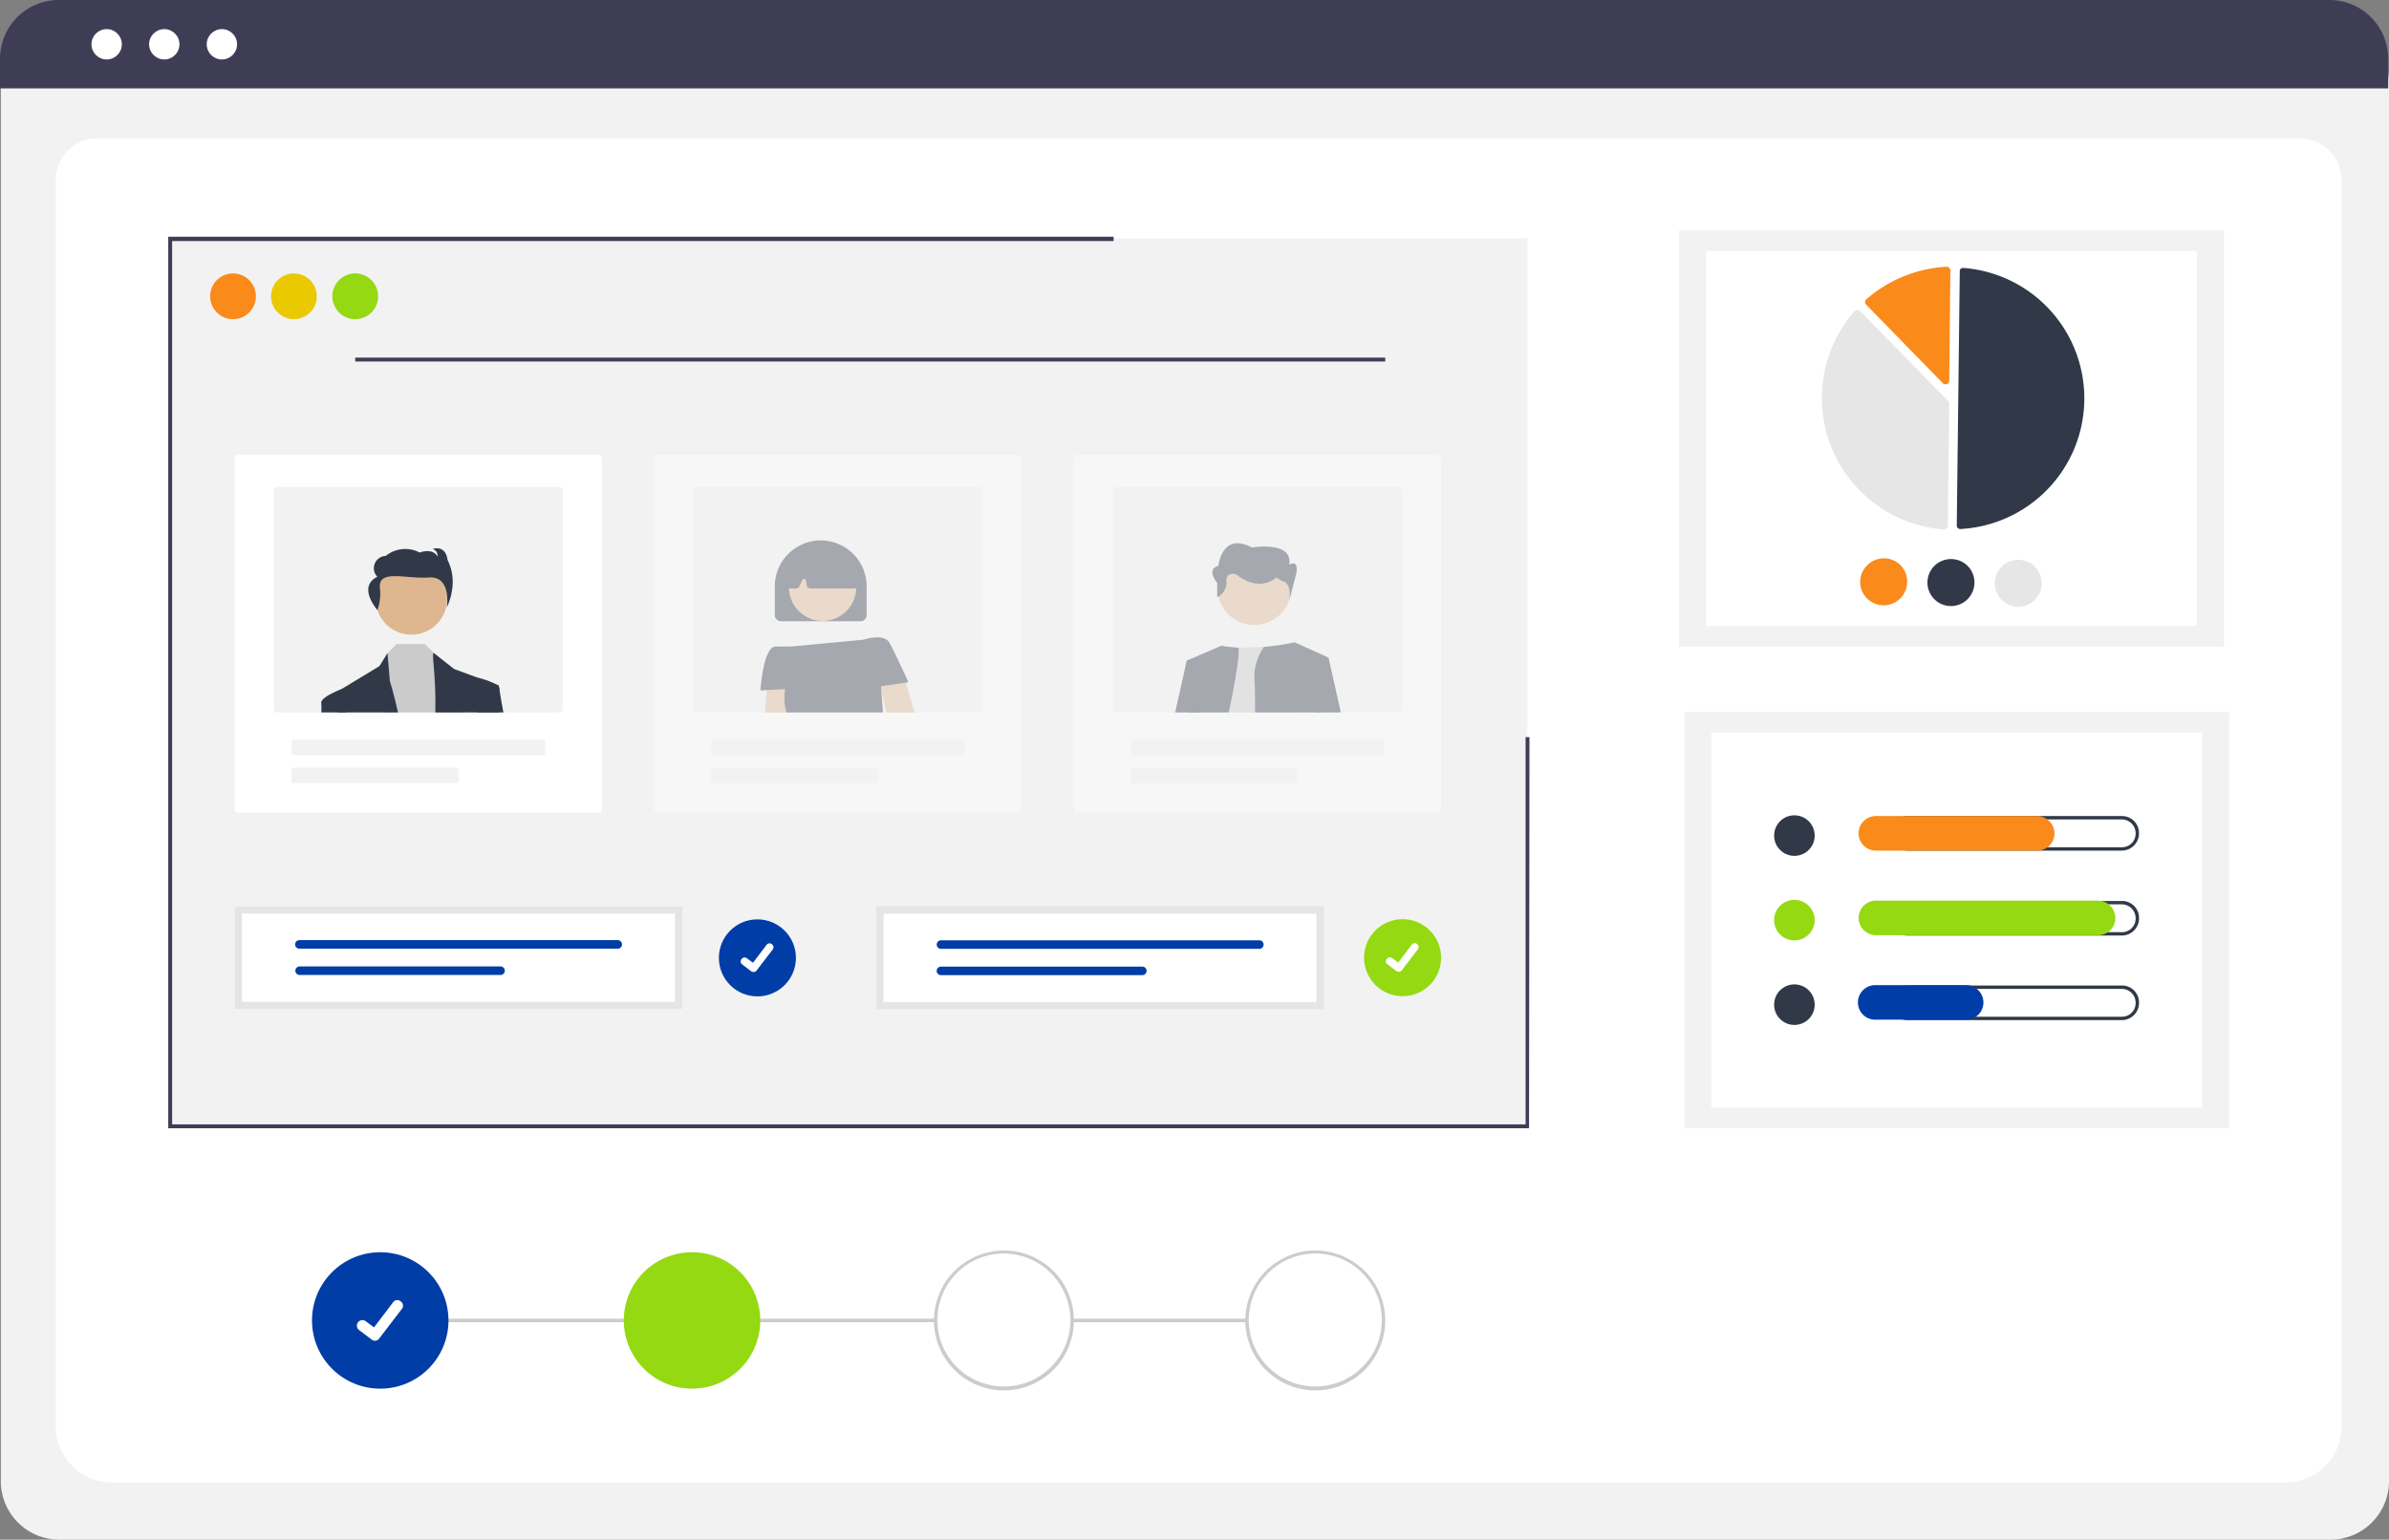 <svg xmlns="http://www.w3.org/2000/svg" xmlns:xlink="http://www.w3.org/1999/xlink" width="297.811" height="191.988" viewBox="0 0 297.811 191.988"><rect x="0" y="0" width="297.811" height="191.988" fill="#808080" stroke="none"/><defs><style>.a{fill:none;}.b{fill:#f2f2f2;}.c{fill:#fff;}.d{fill:#3f3d56;}.e{fill:#313948;}.f{fill:#e6e6e6;}.g{fill:#fa8a1a;}.h{fill:#94d912;}.i{fill:#003da6;}.j{fill:#ebc900;}.k{fill:#ccc;}.l{fill:#deb791;}.m{fill:#cbcbcb;}.n{fill:#e5e5e5;}.o{opacity:0.4;}.p{clip-path:url(#a);}.q{clip-path:url(#b);}</style><clipPath id="a"><path class="a" d="M386.312,729.586h-35.1a.464.464,0,0,0-.464.463v27.2a.463.463,0,0,0,.464.462h35.1a.462.462,0,0,0,.462-.462v-27.2a.462.462,0,0,0-.462-.462Z" transform="translate(-350.745 -729.584)"></path></clipPath><clipPath id="b"><path class="a" d="M422.536,729.586h-35.1a.464.464,0,0,0-.464.463v27.2a.463.463,0,0,0,.464.462h35.1a.462.462,0,0,0,.462-.462v-27.2a.462.462,0,0,0-.462-.462Z" transform="translate(-386.969 -729.584)"></path></clipPath></defs><g transform="translate(-290.883 -687.539)"><path class="b" d="M581.373,878.059H298.243a7.3,7.3,0,0,1-7.289-7.289V696.186a5.346,5.346,0,0,1,5.34-5.34H583.23a5.437,5.437,0,0,1,5.432,5.432V870.77A7.3,7.3,0,0,1,581.373,878.059Z" transform="translate(0.032 1.468)"></path><path class="c" d="M573.447,867.09H302.9a6.983,6.983,0,0,1-7.192-6.736V704.478a5.177,5.177,0,0,1,5.329-4.995H575.221a5.261,5.261,0,0,1,5.418,5.077V860.354A6.983,6.983,0,0,1,573.447,867.09Z" transform="translate(2.142 5.302)"></path><path class="d" d="M588.592,698.563H290.883v-3.712a7.324,7.324,0,0,1,7.316-7.312H581.276a7.324,7.324,0,0,1,7.316,7.312Z"></path><circle class="c" cx="1.892" cy="1.892" r="1.892" transform="translate(302.287 691.17)"></circle><circle class="c" cx="1.892" cy="1.892" r="1.892" transform="translate(309.47 691.17)"></circle><circle class="c" cx="1.892" cy="1.892" r="1.892" transform="translate(316.653 691.17)"></circle><g transform="translate(500.19 716.263)"><rect class="b" width="67.929" height="51.908"></rect><rect class="c" width="61.183" height="46.754" transform="translate(3.374 2.576)"></rect><path class="e" d="M460.239,743.234h0a16.312,16.312,0,0,0,.377-32.558.632.632,0,0,0-.282.094.327.327,0,0,0-.14.28l-.377,31.81a.453.453,0,0,0,.419.377Z" transform="translate(-425.195 -705.992)"></path><path class="f" d="M452.621,714.309a.426.426,0,0,1,.329.141l10.961,11.2a.5.5,0,0,1,.14.326l-.185,15.226a.378.378,0,0,1-.142.329.534.534,0,0,1-.377.14,16.435,16.435,0,0,1-11.1-27.218.7.7,0,0,1,.377-.14Z" transform="translate(-430.366 -704.379)"></path><path class="g" d="M462.069,710.576a.42.42,0,0,1,.326.141.5.5,0,0,1,.141.326l-.141,13.729a.467.467,0,0,1-.466.466.422.422,0,0,1-.329-.14l-9.559-9.793a.45.45,0,0,1-.016-.637l.016-.019h0a16.617,16.617,0,0,1,10.027-4.076Z" transform="translate(-428.71 -706.037)"></path><path class="g" d="M457.334,738.706a2.928,2.928,0,0,1-5.855.052v-.1a2.955,2.955,0,0,1,2.95-2.9h0a2.869,2.869,0,0,1,2.905,2.831v0A1.042,1.042,0,0,1,457.334,738.706Z" transform="translate(-428.897 -694.858)"></path><path class="e" d="M463.143,738.771a2.929,2.929,0,1,1-2.907-2.951h0a2.9,2.9,0,0,1,2.907,2.891Z" transform="translate(-426.319 -694.83)"></path><path class="f" d="M468.949,738.836a2.928,2.928,0,0,1-2.95,2.9,2.96,2.96,0,0,1-2.905-2.951,2.93,2.93,0,0,1,2.951-2.9h0A2.928,2.928,0,0,1,468.949,738.836Z" transform="translate(-423.741 -694.801)"></path><g transform="translate(0.656 60.057)"><rect class="b" width="67.929" height="51.908"></rect><rect class="c" width="61.183" height="46.754" transform="translate(3.374 2.577)"></rect><circle class="e" cx="2.529" cy="2.529" r="2.529" transform="translate(11.197 12.883)"></circle><path class="e" d="M482.931,758.436a1.726,1.726,0,0,1,1.734,1.721v.012A1.7,1.7,0,0,1,483,761.9H456.235a1.73,1.73,0,0,1-1.734-1.727h0v-.007a1.7,1.7,0,0,1,1.665-1.734h0a.484.484,0,0,1,.068,0h26.7m0-.42h-26.7a2.149,2.149,0,0,0-2.162,2.137v.015a2.122,2.122,0,0,0,2.086,2.156h26.772a2.149,2.149,0,0,0,2.157-2.141v-.013A2.121,2.121,0,0,0,483,758.011h0Z" transform="translate(-428.402 -745.036)"></path><path class="g" d="M473.617,762.323h-20.1a2.156,2.156,0,0,1-.1-4.31h0q.048,0,.1,0h20.1a2.18,2.18,0,0,1,2.157,2.157,2.151,2.151,0,0,1-2.143,2.153Z" transform="translate(-429.628 -745.036)"></path><circle class="h" cx="2.529" cy="2.529" r="2.529" transform="translate(11.197 23.425)"></circle><path class="e" d="M482.93,765.767a1.73,1.73,0,0,1,1.734,1.727h0v.009A1.7,1.7,0,0,1,483,769.236H456.233a1.73,1.73,0,0,1-1.734-1.727h0V767.5a1.7,1.7,0,0,1,1.666-1.736h26.77m0-.419h-26.7a2.147,2.147,0,0,0-2.156,2.141h0v.013a2.121,2.121,0,0,0,2.085,2.156h26.773a2.15,2.15,0,0,0,2.156-2.143V767.5a2.12,2.12,0,0,0-2.081-2.157h0a.594.594,0,0,0-.072,0Z" transform="translate(-428.4 -741.78)"></path><path class="h" d="M481.206,769.625h-27.69a2.156,2.156,0,0,1-.092-4.31h0c.03,0,.062,0,.092,0h27.69a2.18,2.18,0,0,1,2.154,2.156,2.12,2.12,0,0,1-2.084,2.154h-.071Z" transform="translate(-429.626 -741.794)"></path><circle class="e" cx="2.529" cy="2.529" r="2.529" transform="translate(11.197 33.965)"></circle><path class="e" d="M482.916,773.068a1.726,1.726,0,0,1,1.734,1.721v.012a1.7,1.7,0,0,1-1.666,1.734h-26.77a1.734,1.734,0,0,1-.085-3.467h26.789m0-.42h-26.7a2.156,2.156,0,0,0,0,4.312h26.7a2.152,2.152,0,0,0,2.157-2.143V774.8a2.122,2.122,0,0,0-2.082-2.157h-.074Z" transform="translate(-428.386 -738.539)"></path><path class="i" d="M464.76,776.922H453.519a2.156,2.156,0,1,1-.1-4.31H464.76a2.18,2.18,0,0,1,2.157,2.157,2.151,2.151,0,0,1-2.143,2.153Z" transform="translate(-429.626 -738.554)"></path></g></g><rect class="b" width="169.153" height="110.957" transform="translate(312.125 717.271)"></rect><path class="d" d="M475.044,819.153H305.407V707.982H423.256v.537H305.892v110.15H474.614V770.379h.482Z" transform="translate(6.448 9.075)"></path><circle class="g" cx="2.853" cy="2.853" r="2.853" transform="translate(317.077 721.632)"></circle><circle class="j" cx="2.853" cy="2.853" r="2.853" transform="translate(324.668 721.632)"></circle><circle class="h" cx="2.853" cy="2.853" r="2.853" transform="translate(332.312 721.632)"></circle><rect class="d" width="128.4" height="0.485" transform="translate(335.166 732.131)"></rect><g transform="translate(329.777 843.47)"><rect class="k" width="21.803" height="0.43" transform="translate(94.752 8.506)"></rect><rect class="k" width="69.18" height="0.43" transform="translate(8.506 8.506)"></rect><circle class="i" cx="8.506" cy="8.506" r="8.506" transform="translate(0 0.215)"></circle><circle class="h" cx="8.506" cy="8.506" r="8.506" transform="translate(38.869 0.215)"></circle><path class="k" d="M380.234,812.973a8.721,8.721,0,1,1,8.723-8.723,8.721,8.721,0,0,1-8.723,8.723Zm0-17.067a8.291,8.291,0,1,0,8.292,8.293h0A8.332,8.332,0,0,0,380.234,795.905Z" transform="translate(-293.982 -795.53)"></path><path class="k" d="M407.116,812.973a8.721,8.721,0,1,1,8.723-8.723,8.721,8.721,0,0,1-8.723,8.723Zm0-17.067a8.29,8.29,0,1,0,.006,0Z" transform="translate(-282.049 -795.53)"></path><path class="c" d="M323.955,804.884a.7.7,0,0,1-.433-.162h0l-1.568-1.184a.689.689,0,1,1,.859-1.079h0l1.022.754,2.369-3.122a.637.637,0,0,1,.887-.167h0a.621.621,0,0,1,.075.061h0a.638.638,0,0,1,.169.885l0,0a.514.514,0,0,1-.059.075l-2.8,3.659a.659.659,0,0,1-.537.271Z" transform="translate(-316.099 -793.629)"></path></g><g transform="translate(320.141 744.247)"><path class="c" d="M356.462,771.461H311.61a.463.463,0,0,1-.464-.462V727.274a.463.463,0,0,1,.464-.462h44.853a.462.462,0,0,1,.462.462V771A.462.462,0,0,1,356.462,771.461Z" transform="translate(-311.146 -726.812)"></path><path class="b" d="M350.088,729.586h-35.1a.464.464,0,0,0-.464.463v27.2a.463.463,0,0,0,.464.462h35.1a.462.462,0,0,0,.462-.462v-27.2a.462.462,0,0,0-.462-.462Z" transform="translate(-309.648 -725.582)"></path><path class="b" d="M347.408,753.359h-31.1a.257.257,0,0,1-.257-.256v-1.441a.259.259,0,0,1,.257-.257h31.1a.259.259,0,0,1,.257.257V753.1a.256.256,0,0,1-.253.26h0Z" transform="translate(-308.969 -715.895)"></path><path class="b" d="M336.63,755.774H316.307a.26.26,0,0,1-.257-.257v-1.435a.257.257,0,0,1,.257-.257h20.322a.254.254,0,0,1,.257.251v1.438a.256.256,0,0,1-.256.256Z" transform="translate(-308.969 -714.82)"></path><circle class="l" cx="4.463" cy="4.463" r="4.463" transform="translate(17.558 13.509)"></circle><path class="m" d="M333.961,751.684h-9.9l.323-7.275.076-.082,1.11-1.171h3.535l1.308,1.272.107.1,2.79,2.673Z" transform="translate(-305.41 -719.556)"></path><path class="e" d="M327.554,751.339H320.07c-.019-1.642-.029-2.624-.029-2.624l.432-.264h0l4.772-2.892,1-1.627v.056l.292,3.429S327.035,748.984,327.554,751.339Z" transform="translate(-307.197 -719.212)"></path><path class="e" d="M336.486,751.341h-7.93c.115-4.789-.526-7.413-.193-7.413l.193.153,2.338,1.845,3.08,1.129h0l2.124.778.373.139v.175C336.472,748.567,336.475,749.718,336.486,751.341Z" transform="translate(-303.546 -719.214)"></path><path class="e" d="M323.826,742.6a6.286,6.286,0,0,0,.29-2.892c-.09-2.222,3.3-.966,6.129-1.178s2.232,3.712,2.232,3.712a7.377,7.377,0,0,0,.64-2.123,6.18,6.18,0,0,0-.555-3.783c-.289-1.991-1.868-1.351-1.868-1.351a.826.826,0,0,1,.614.925c-.641-1.126-2.221-.489-2.221-.489a3.85,3.85,0,0,0-4.232.419,1.533,1.533,0,0,0-1.048,2.6C321.256,739.719,323.826,742.6,323.826,742.6Z" transform="translate(-306.027 -723.228)"></path><path class="e" d="M321.7,749.95h-3.076a9.337,9.337,0,0,0,0-1.138c-.185-.731,2.4-1.723,2.478-1.75h0l.494.264Z" transform="translate(-307.83 -717.823)"></path><path class="e" d="M335.46,750.388h-3.23l-.4-3.984.455-.329.116.026h0a8.893,8.893,0,0,1,2.124.781,1.3,1.3,0,0,1,.374.312.38.38,0,0,1,.088.273C334.965,747.616,335.153,748.712,335.46,750.388Z" transform="translate(-301.966 -718.261)"></path></g><g transform="translate(320.141 800.548)"><g transform="translate(60.357 1.63)"><circle class="i" cx="4.802" cy="4.802" r="4.802"></circle><path class="c" d="M356.438,772.579c-.14,0-.2-.069-.27-.069h0l-1.149-.879a.451.451,0,0,1-.105-.63h0l.039-.048a.454.454,0,0,1,.635-.1h0l.039.032h0l.742.539,1.685-2.231a.451.451,0,0,1,.63-.107h0l.049.036h0a.457.457,0,0,1,.1.632l-.036.048-2.023,2.635a.536.536,0,0,1-.336.141Z" transform="translate(-352.111 -766.013)"></path></g><path class="c" d="M366.963,778.623H311.146V765.8h55.817Z" transform="translate(-311.146 -765.804)"></path><path class="i" d="M316.893,768.727a.532.532,0,0,0,0,1.064h39.683a.532.532,0,0,0,0-1.064Z" transform="translate(-308.83 -764.506)"></path><path class="i" d="M316.886,771a.533.533,0,0,0,0,1.064h25.106a.533.533,0,0,0,0-1.064Z" transform="translate(-308.823 -763.499)"></path><path class="n" d="M366.963,778.623H311.146V765.8h55.817Zm-54.923-.9h53.989V766.706H312.046Z" transform="translate(-311.146 -765.804)"></path></g><g transform="translate(400.118 800.526)"><path class="c" d="M422.352,778.653H366.534V765.789h55.818Z" transform="translate(-366.534 -765.789)"></path><path class="i" d="M372.287,768.74a.533.533,0,0,0,0,1.066h39.682a.533.533,0,0,0,0-1.066Z" transform="translate(-364.217 -764.479)"></path><path class="i" d="M372.28,771.013a.532.532,0,0,0,0,1.064h25.106a.532.532,0,0,0,0-1.064Z" transform="translate(-364.219 -763.47)"></path><path class="n" d="M422.352,778.653H366.534V765.789h55.818Zm-54.921-.9h53.976V766.738H367.442Z" transform="translate(-366.534 -765.789)"></path><g transform="translate(60.808 1.629)"><circle class="h" cx="4.802" cy="4.802" r="4.802"></circle><path class="c" d="M412.137,772.559c-.139,0-.2-.069-.269-.069h0l-1.149-.876a.451.451,0,0,1-.107-.63h0l.039-.049a.456.456,0,0,1,.637-.1h0l.039.032h0l.744.541,1.685-2.231a.449.449,0,0,1,.627-.108h0l.049.038h0a.457.457,0,0,1,.1.632l-.038.043-2.021,2.638a.514.514,0,0,1-.336.142Z" transform="translate(-407.811 -765.998)"></path></g></g><g class="o" transform="translate(372.446 744.247)"><path class="c" d="M392.686,771.461H347.834a.463.463,0,0,1-.464-.462V727.274a.463.463,0,0,1,.464-.462h44.853a.463.463,0,0,1,.462.462V771A.463.463,0,0,1,392.686,771.461Z" transform="translate(-347.37 -726.812)"></path><path class="b" d="M386.312,729.586h-35.1a.464.464,0,0,0-.464.463v27.2a.463.463,0,0,0,.464.462h35.1a.462.462,0,0,0,.462-.462v-27.2a.462.462,0,0,0-.462-.462Z" transform="translate(-345.872 -725.582)"></path><path class="b" d="M383.632,753.359h-31.1a.257.257,0,0,1-.257-.256v-1.441a.26.26,0,0,1,.257-.257h31.1a.259.259,0,0,1,.257.257V753.1a.256.256,0,0,1-.253.26h0Z" transform="translate(-345.193 -715.895)"></path><path class="b" d="M372.854,755.774H352.531a.26.26,0,0,1-.257-.257v-1.435a.257.257,0,0,1,.257-.257h20.322a.254.254,0,0,1,.257.251v1.438a.256.256,0,0,1-.256.256Z" transform="translate(-345.193 -714.82)"></path><g transform="translate(4.873 4.003)"><g class="p"><g transform="translate(8.36 6.677)"><path class="e" d="M367.615,735.959c-.017-.02-.036-.039-.055-.058a5.712,5.712,0,0,0-8.035-.082l-.032.03-.038.036a5.7,5.7,0,0,0-1.678,4.044v3.588a.768.768,0,0,0,.768.768h9.908a.768.768,0,0,0,.768-.768V739.93A5.7,5.7,0,0,0,367.615,735.959Z" transform="translate(-355.984 -734.208)"></path><circle class="l" cx="4.196" cy="4.196" r="4.196" transform="translate(3.55 1.652)"></circle><path class="e" d="M367.708,739.449l-.5-3.46a.433.433,0,0,0-.152-.273.533.533,0,0,0-.091-.056,8.663,8.663,0,0,0-7.646,0,.416.416,0,0,0-.094.059l-.032.03a.422.422,0,0,0-.118.257l-.332,3.467a.428.428,0,0,0,.11.328.422.422,0,0,0,.245.133.379.379,0,0,0,.071.007h.84a.431.431,0,0,0,.387-.247l.364-.778a.255.255,0,0,1,.485.077l.072.575a.429.429,0,0,0,.423.374h5.54a.413.413,0,0,0,.206-.055.454.454,0,0,0,.117-.092A.425.425,0,0,0,367.708,739.449Z" transform="translate(-355.553 -733.959)"></path><path class="l" d="M370.2,747.073l1.19,3.981a19.6,19.6,0,0,1-2.315,1.392c-.267.136-.536.266-.809.388l-1.232-5.279-.478-2.049,3.074-.341Z" transform="translate(-352.084 -729.344)"></path><path class="l" d="M360.388,746.029l-.1,5.377-.045,2.38a19.224,19.224,0,0,1-3.441-1.07l.407-5.094.1-1.285Z" transform="translate(-356.417 -728.961)"></path><path class="e" d="M374.655,748.221l-3.089.463.039.507.371,5.112a19.879,19.879,0,0,1-9.833,1.311q-.866-.1-1.711-.282c.253-1.063.472-2.019.2-2.206a2.06,2.06,0,0,1-.231-.189c-1.259-1.2-.794-3.912-.794-3.912l-2.284.127-.79.045s.341-5.467,1.879-5.467h1.879l9.055-.855s2.562-.853,3.245.342c.359.627,1,1.955,1.526,3.08.478,1.021.866,1.874.866,1.874Z" transform="translate(-356.535 -730.492)"></path></g></g></g></g><g class="o" transform="translate(424.751 744.247)"><path class="c" d="M428.91,771.461H384.058a.463.463,0,0,1-.464-.462V727.274a.463.463,0,0,1,.464-.462H428.91a.462.462,0,0,1,.462.462V771A.462.462,0,0,1,428.91,771.461Z" transform="translate(-383.594 -726.812)"></path><path class="b" d="M422.536,729.586h-35.1a.464.464,0,0,0-.464.463v27.2a.463.463,0,0,0,.464.462h35.1a.462.462,0,0,0,.462-.462v-27.2a.462.462,0,0,0-.462-.462Z" transform="translate(-382.096 -725.582)"></path><path class="b" d="M419.856,753.359h-31.1a.257.257,0,0,1-.257-.256v-1.441a.259.259,0,0,1,.257-.257h31.1a.259.259,0,0,1,.257.257V753.1a.256.256,0,0,1-.253.26h0Z" transform="translate(-381.417 -715.895)"></path><path class="b" d="M409.078,755.774H388.755a.26.26,0,0,1-.257-.257v-1.435a.257.257,0,0,1,.257-.257h20.322a.254.254,0,0,1,.257.251v1.438a.256.256,0,0,1-.256.256Z" transform="translate(-381.417 -714.82)"></path><g transform="translate(4.873 4.003)"><g class="q"><g transform="translate(7.637 6.906)"><path class="m" d="M396.9,754.556q-.773-.163-1.519-.391l1.708-10.593,1.769-.055,3.208-.1,1.646-.052s1.167,5.13,2.058,10.941a18.479,18.479,0,0,1-4.768.663h-.183c-.4,0-.806-.012-1.2-.038-.348-.023-.692-.053-1.034-.1-.526-.064-1.045-.147-1.558-.256l-.068-.013Z" transform="translate(-390.871 -730.373)"></path><path class="e" d="M397.931,754.612l-.068-.013-.055-.011q-.773-.163-1.519-.391-.7-.212-1.38-.479c-.116-.046-.23-.091-.345-.139-.284-.12-.566-.244-.843-.377-.081-.037-.159-.077-.238-.114l-.142-7.931,4.348-1.863s.014.115,2.078.255C400.159,744.831,397.931,754.612,397.931,754.612Z" transform="translate(-391.777 -730.405)"></path><path class="e" d="M408.325,744.908l-.819,4.307.077,3.894q-.357.184-.721.348l-.023.01c-.056.026-.116.053-.173.077q-.674.3-1.376.543c-.4.14-.8.266-1.21.377a18.48,18.48,0,0,1-4.768.663l-.085-6.9a6.491,6.491,0,0,1,1.149-4.649,34.347,34.347,0,0,0,3.818-.569l4.14,1.864Z" transform="translate(-389.179 -730.532)"></path><path class="e" d="M395.684,745.2l-.295,7.94c-.116-.046-.23-.091-.345-.139-.284-.12-.566-.244-.843-.377-.081-.038-.159-.077-.238-.114-.267-.131-.531-.267-.788-.413q-.466-.258-.917-.541l1.564-6.977Z" transform="translate(-392.258 -729.832)"></path><path class="e" d="M407.674,751.112l-.129.09c-.045.032-.092.065-.139.1q-.4.28-.827.536c-.4.241-.8.469-1.216.681l-.04.019c-.245.127-.492.245-.744.358h0l-.295-7.966,1.78-.593.082-.027Z" transform="translate(-386.919 -729.956)"></path><ellipse class="l" cx="4.605" cy="4.593" rx="4.605" ry="4.593" transform="matrix(0.281, -0.96, 0.96, 0.281, 4.283, 8.838)"></ellipse><path class="e" d="M396.155,741.195V739.4s-1.444-1.7.146-2.131c0,0,.433-4.287,4.19-2.287,0,0,5.2-.856,4.625,2.144,0,0,1.3-.783.868,1.217l-.839,3.224s.4-2.13-.9-2.416l-.723-.429s-2.023,2-5.058-.429c0,0-1.3-.31-1.157.976A2.063,2.063,0,0,1,396.155,741.195Z" transform="translate(-390.795 -734.329)"></path></g></g></g></g></g></svg>
